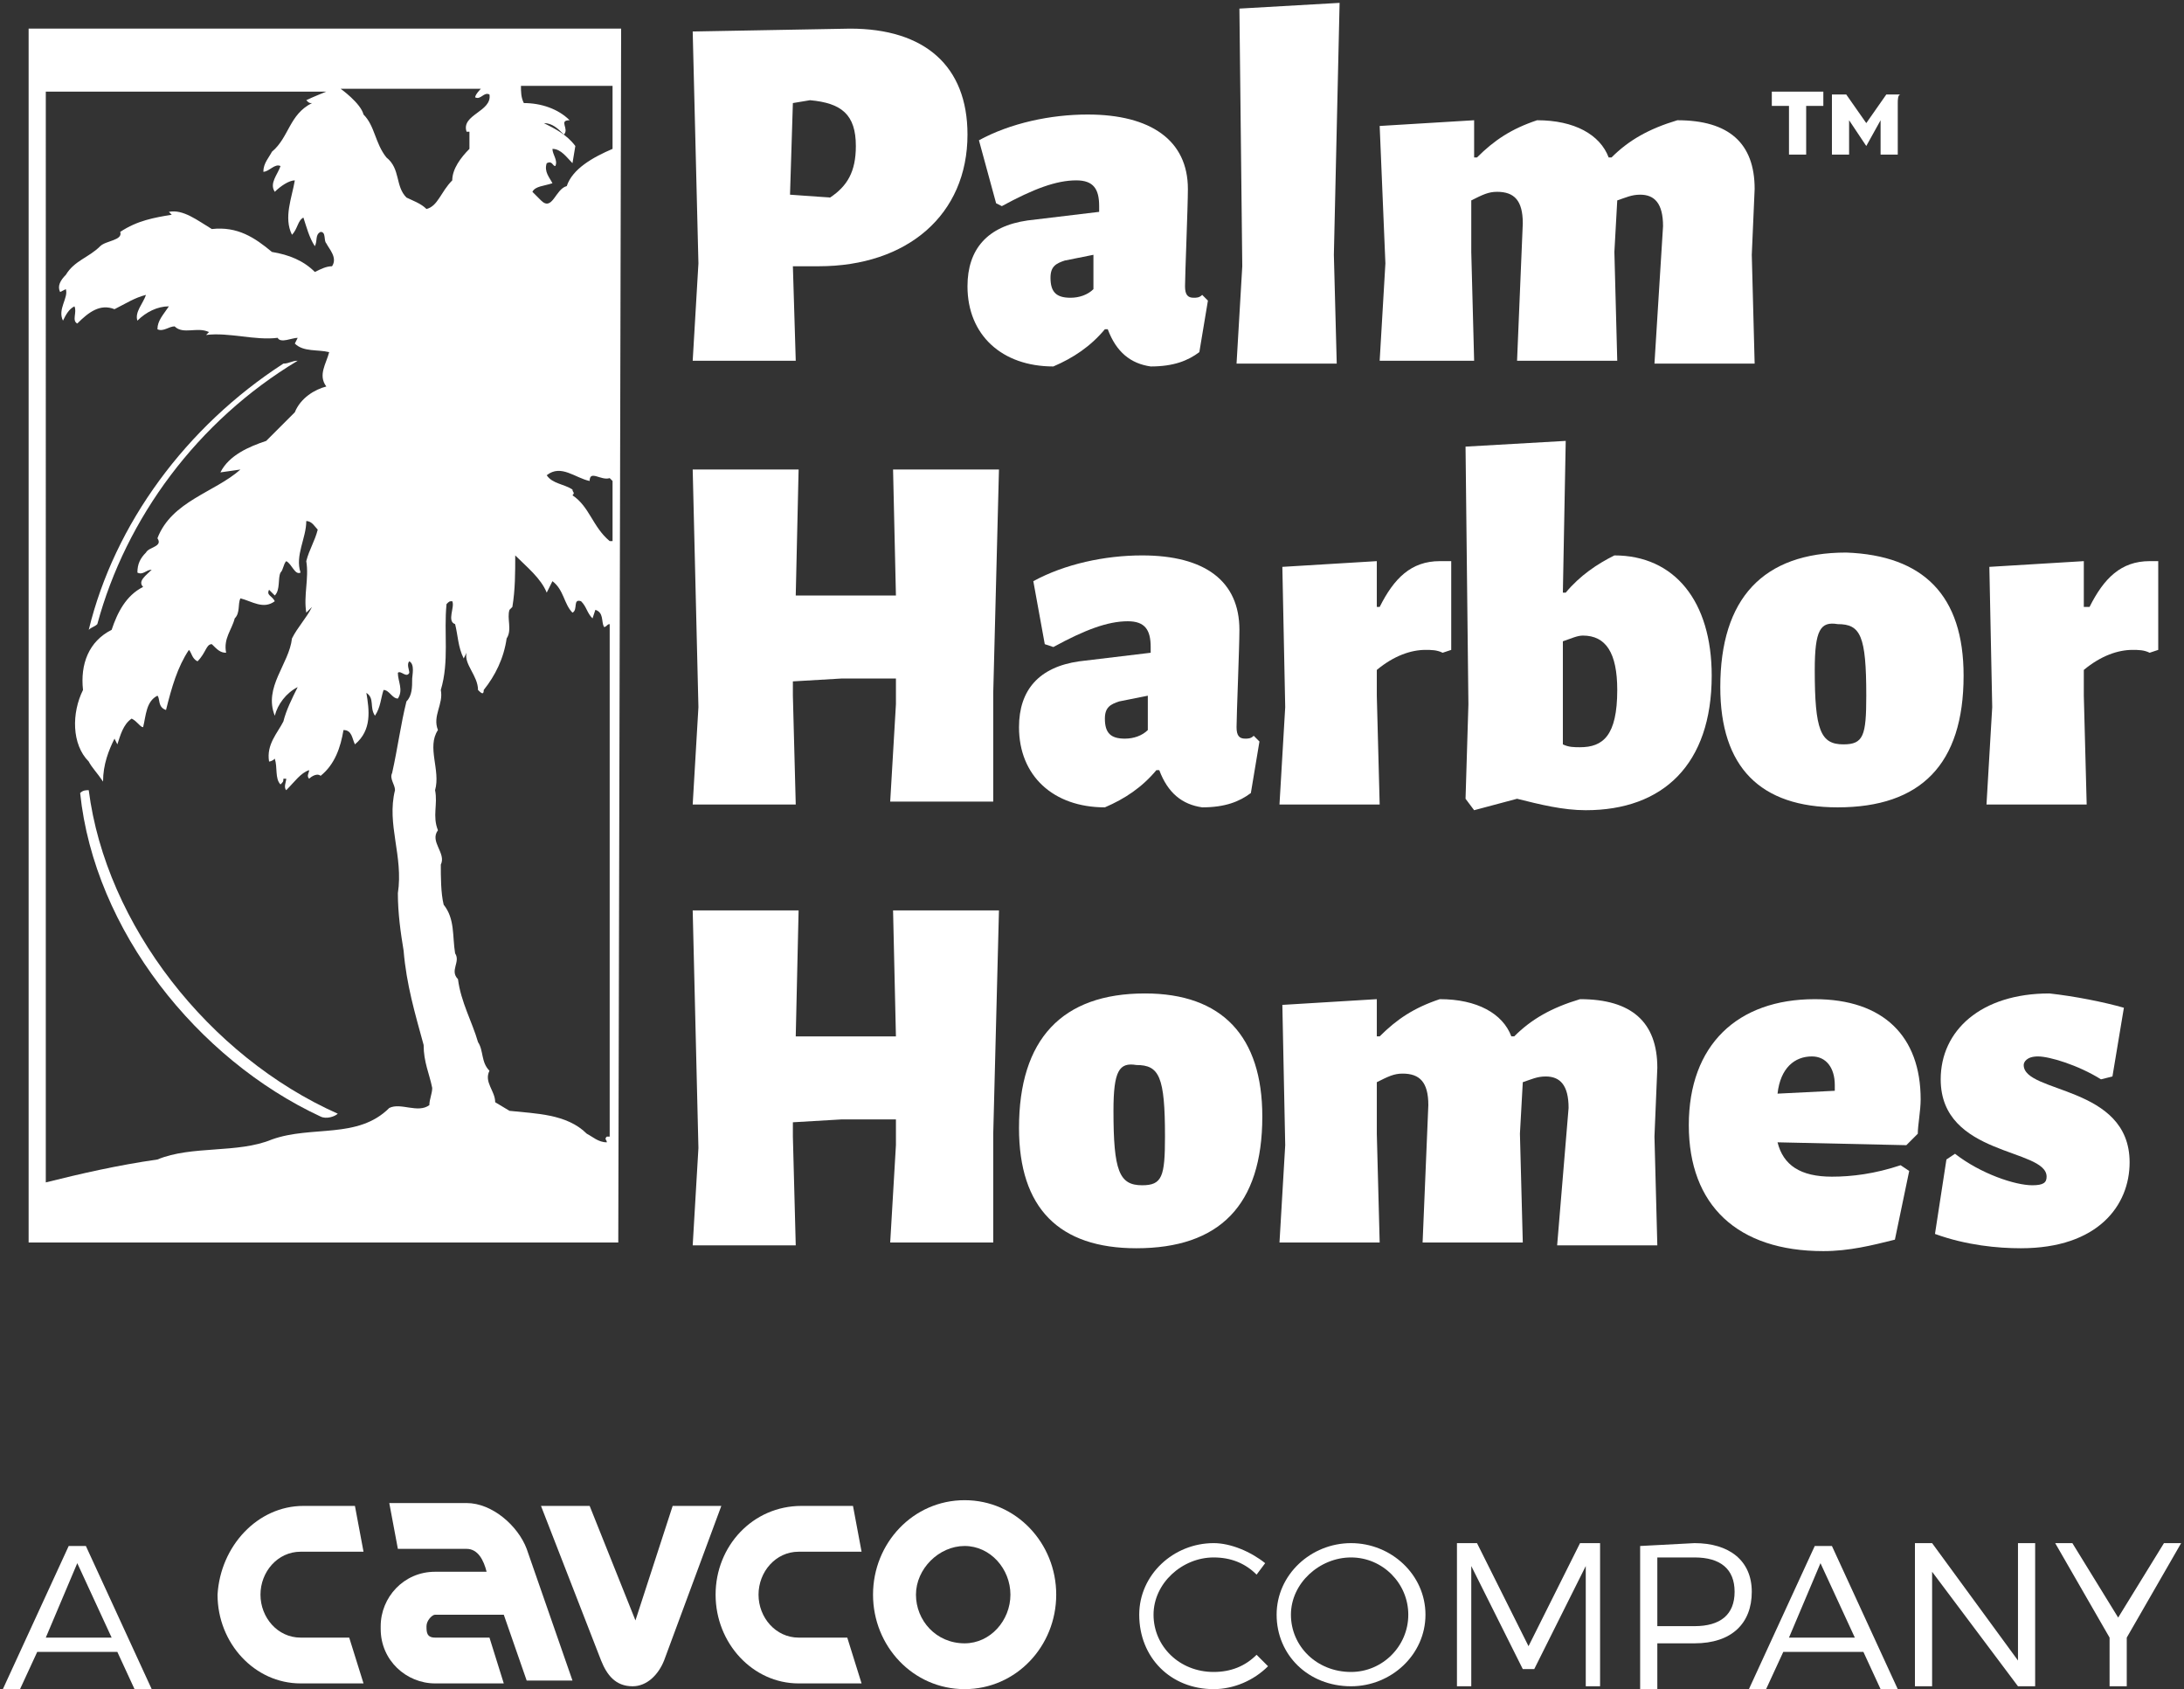 <?xml version="1.0" encoding="utf-8" standalone="no"?>
<!-- Generator: Adobe Illustrator 26.5.0, SVG Export Plug-In . SVG Version: 6.00 Build 0)  --><svg xmlns="http://www.w3.org/2000/svg" xmlns:xlink="http://www.w3.org/1999/xlink" id="Layer_1" style="enable-background:new 0 0 76.3 59;" version="1.1" viewBox="0 0 76.3 59" x="0px" xml:space="preserve" y="0px">
<rect x="0" y="0" width="76.3" height="59" fill="#333333" stroke="none"/>
<style type="text/css">
	.st0{fill:#FFFFFF;}
</style>
<g>
	<g>
		<g>
			<g>
				<path class="st0" d="M1.3,57.7L0.7,59H0.1l2.3-5H3l2.3,5H4.7l-0.6-1.3H1.3z M2.7,54.6l-1.1,2.6h2.3L2.7,54.6z"/>
				<path class="st0" d="M44.2,54.6L43.9,55c-0.4-0.4-0.9-0.6-1.5-0.6c-1.1,0-2.1,0.9-2.1,2s0.9,2,2.1,2c0.6,0,1.1-0.2,1.5-0.6      l0.4,0.4c-0.5,0.5-1.2,0.8-1.9,0.8c-1.5,0-2.6-1.1-2.6-2.6c0-1.4,1.2-2.5,2.6-2.5C43,53.9,43.7,54.2,44.2,54.6z"/>
				<path class="st0" d="M49.8,56.4c0,1.4-1.2,2.5-2.6,2.5c-1.5,0-2.6-1.1-2.6-2.5s1.2-2.5,2.6-2.5C48.6,53.9,49.8,55,49.8,56.4z       M45.1,56.4c0,1.1,0.9,2,2.1,2c1.1,0,2-0.9,2-2s-0.9-2-2-2S45.1,55.3,45.1,56.4z"/>
				<path class="st0" d="M55.4,58.9v-4.2l-1.8,3.6h-0.4l-1.8-3.6v4.2h-0.5v-5h0.7l1.8,3.6l1.8-3.6h0.7v5H55.4z"/>
				<path class="st0" d="M59.2,53.9c1.2,0,2,0.6,2,1.7s-0.7,1.8-2,1.8h-1.3V59h-0.6v-5L59.2,53.9L59.2,53.9z M57.9,56.8h1.3      c0.9,0,1.4-0.4,1.4-1.2c0-0.8-0.5-1.2-1.4-1.2h-1.3V56.8z"/>
				<path class="st0" d="M62.3,57.7L61.7,59h-0.6l2.3-5H64l2.3,5h-0.6l-0.6-1.3H62.3z M63.6,54.6l-1.1,2.6h2.3L63.6,54.6z"/>
				<path class="st0" d="M70.5,58.9l-3-4v4h-0.6v-5h0.6l3,4.1v-4.1h0.6v5H70.5z"/>
				<path class="st0" d="M74.3,58.9h-0.6v-1.7l-1.9-3.3h0.6l1.6,2.6l1.6-2.6h0.6l-1.9,3.3C74.3,57.2,74.3,58.9,74.3,58.9z"/>
			</g>
		</g>
		<g>
			<g>
				<path class="st0" d="M10.6,52.6h1.8l0.3,1.6h-2.2c-0.8,0-1.4,0.7-1.4,1.5s0.6,1.5,1.4,1.5h1.7l0.5,1.6h-2.2      c-1.6,0-2.9-1.4-2.9-3.1C7.7,54,9,52.6,10.6,52.6z"/>
				<path class="st0" d="M14.9,56.8c0,0.2,0,0.4,0.3,0.4h1.9l0.5,1.6h-2.4c-1,0-1.9-0.8-1.9-1.9v-0.1c0-1,0.8-1.9,1.9-1.9H17      c-0.1-0.4-0.3-0.8-0.7-0.8h-2.4l-0.3-1.6h2.7c0.9,0,1.8,0.8,2.1,1.6l1.6,4.6h-1.6l-0.8-2.3h-2.4C15.1,56.4,14.9,56.6,14.9,56.8z      "/>
				<path class="st0" d="M23.5,52.6h1.7l-2,5.4c-0.2,0.5-0.6,0.9-1.1,0.9c-0.6,0-0.9-0.4-1.1-0.9l-2.1-5.4h1.7l1.6,4L23.5,52.6z"/>
				<path class="st0" d="M28,52.6h1.8l0.3,1.6h-2.2c-0.8,0-1.4,0.7-1.4,1.5s0.6,1.5,1.4,1.5h1.7l0.5,1.6h-2.2      c-1.6,0-2.9-1.4-2.9-3.1C25,54,26.3,52.6,28,52.6z"/>
				<path class="st0" d="M36.9,55.7c0,1.8-1.4,3.3-3.2,3.3c-1.8,0-3.2-1.5-3.2-3.3s1.4-3.3,3.2-3.3C35.5,52.4,36.9,53.9,36.9,55.7z       M35.3,55.7c0-0.9-0.7-1.7-1.6-1.7S32,54.8,32,55.7c0,0.9,0.7,1.7,1.7,1.7C34.6,57.4,35.3,56.6,35.3,55.7z"/>
			</g>
		</g>
	</g>
	<g>
		<g>
			<path class="st0" d="M10.4,12.6c-3.5,2.1-6,5.5-7,9.2c-0.1,0.1-0.2,0.1-0.3,0.2c0.9-3.7,3.4-7.1,6.8-9.3     C10.1,12.7,10.2,12.6,10.4,12.6z"/>
			<path class="st0" d="M1,1v42.4h20.6L21.7,1H1z M15,38.6c-0.4,0.3-1-0.1-1.4,0.1c-1.1,1.1-2.7,0.6-4.1,1.1c-1.2,0.5-2.8,0.2-4,0.7     c-1.4,0.2-2.7,0.5-3.9,0.8V4.2v-1h9.8c0,0-0.5,0.2-0.7,0.3c0.1,0.1,0.1,0.1,0.2,0.1C10.1,4,10.1,4.8,9.5,5.3     C9.4,5.5,9.2,5.7,9.2,6c0.2,0,0.4-0.3,0.6-0.2C9.7,6.1,9.4,6.4,9.6,6.7c0.2-0.2,0.5-0.4,0.7-0.4c-0.1,0.6-0.4,1.3-0.1,1.9     c0.2-0.2,0.2-0.5,0.4-0.6c0.1,0.3,0.2,0.7,0.4,1c0.1-0.2,0-0.4,0.2-0.5c0.2,0,0.1,0.3,0.2,0.4c0.1,0.2,0.4,0.5,0.2,0.8     c-0.2,0-0.4,0.1-0.6,0.2c-0.4-0.4-0.9-0.6-1.5-0.7C8.9,8.3,8.3,7.9,7.4,8c-0.5-0.3-1-0.7-1.5-0.6L6,7.5C5.4,7.6,4.8,7.7,4.2,8.1     c0.1,0.3-0.5,0.3-0.7,0.5C3.1,9,2.6,9.1,2.3,9.6C2.1,9.8,2,10,2.1,10.2l0.2-0.1c0.1,0.3-0.3,0.7-0.1,1.1c0.1-0.2,0.2-0.4,0.4-0.5     c0.1,0.2-0.1,0.5,0.1,0.6c0.4-0.4,0.8-0.7,1.3-0.5c0.4-0.2,0.7-0.4,1.1-0.5c-0.1,0.3-0.4,0.6-0.3,0.9c0.3-0.3,0.7-0.5,1.1-0.5     c-0.2,0.3-0.4,0.5-0.4,0.8c0.2,0.1,0.4-0.1,0.6-0.1l0,0c0.3,0.3,0.8,0,1.2,0.2l-0.1,0.1c0.8-0.1,1.7,0.2,2.5,0.1     c0.1,0.2,0.5,0,0.7,0L10.3,12c0.3,0.3,0.8,0.2,1.2,0.3c-0.1,0.4-0.4,0.8-0.1,1.2c-0.4,0.1-0.9,0.4-1.1,0.9l-1,1     c-0.6,0.2-1.3,0.5-1.6,1.1l0.7-0.1c-0.9,0.8-2.4,1.1-2.9,2.4c0.2,0.3-0.3,0.3-0.4,0.5c-0.2,0.2-0.3,0.4-0.3,0.7     c0.2,0.1,0.3-0.1,0.5-0.1c-0.2,0.2-0.5,0.4-0.3,0.6c-0.6,0.3-0.9,0.9-1.1,1.5c-0.8,0.4-1.1,1.2-1,2.1c-0.4,0.8-0.4,1.9,0.2,2.5     c0.1,0.2,0.3,0.4,0.5,0.7c0-0.6,0.2-1.1,0.4-1.5L4.1,26c0.1-0.3,0.2-0.7,0.5-0.9c0.2,0.1,0.3,0.3,0.4,0.3     c0.1-0.4,0.1-0.9,0.5-1.1c0.1,0.1,0,0.4,0.3,0.5C6,24,6.2,23.3,6.6,22.7c0.1,0.1,0.1,0.3,0.3,0.4c0.3-0.3,0.3-0.6,0.5-0.6     c0.2,0.2,0.3,0.3,0.5,0.3c-0.1-0.5,0.2-0.8,0.3-1.2c0.2-0.2,0.1-0.5,0.2-0.7C8.8,21,9.2,21.3,9.6,21c-0.1-0.2-0.3-0.2-0.2-0.4     l0,0l0.2,0.2c0.2-0.2,0.1-0.6,0.2-0.8c0.1-0.1,0.1-0.3,0.2-0.4c0.2,0.1,0.3,0.5,0.5,0.4c-0.2-0.6,0.2-1.2,0.2-1.8     c0.2,0,0.3,0.2,0.4,0.3c-0.1,0.4-0.3,0.7-0.4,1.1c0.1,0.6-0.1,1.2,0,1.8l0.2-0.2c-0.2,0.4-0.5,0.7-0.7,1.1     c-0.1,0.9-1,1.7-0.6,2.7c0.1-0.4,0.4-0.8,0.8-1c-0.2,0.4-0.4,0.8-0.5,1.2c-0.2,0.4-0.6,0.8-0.5,1.4c0,0,0.1,0,0.2-0.1     c0.1,0.3,0,0.7,0.2,0.9c0.1-0.1,0.1-0.1,0.1-0.2H10c0,0.1-0.1,0.3,0,0.4c0.3-0.3,0.5-0.6,0.8-0.7c0,0.1-0.1,0.2,0,0.3     c0.1-0.1,0.3-0.2,0.4-0.1c0.5-0.4,0.7-1,0.8-1.6c0.3,0,0.3,0.3,0.4,0.5c0.6-0.5,0.5-1.2,0.4-1.8c0.3,0.2,0.1,0.5,0.3,0.8     c0.2-0.3,0.2-0.6,0.3-0.9c0.2,0,0.3,0.3,0.5,0.3c0.2-0.3,0-0.6,0-0.9c0.1-0.1,0.3,0.2,0.4,0c0-0.1-0.1-0.3,0-0.4     c0.2,0.1,0.1,0.5,0.1,0.6c0,0.3,0,0.6-0.2,0.8c-0.2,0.8-0.3,1.6-0.5,2.5c-0.1,0.2,0.1,0.4,0.1,0.6c-0.3,1.2,0.3,2.3,0.1,3.6     c0,0.7,0.1,1.4,0.2,2c0.1,1.2,0.4,2.2,0.7,3.3c0,0.6,0.2,1,0.3,1.5C15.1,38.2,15,38.4,15,38.6z M14.9,7.3     c-0.2-0.2-0.5-0.3-0.7-0.4c-0.4-0.4-0.2-1-0.7-1.4C13.1,5,13.1,4.4,12.7,4c-0.1-0.4-0.8-0.9-0.8-0.9h4.9c0,0-0.2,0.2-0.2,0.3     c0.2,0.1,0.3-0.2,0.5-0.1c0.1,0.6-1,0.7-0.8,1.3h0.1v0.6c-0.3,0.3-0.6,0.7-0.6,1.1C15.4,6.7,15.3,7.2,14.9,7.3z M21.2,39.7     c-0.1,0.1,0,0.1,0,0.2c-0.3,0-0.5-0.2-0.7-0.3c-0.7-0.7-1.8-0.7-2.7-0.8l-0.5-0.3c0-0.4-0.4-0.7-0.2-1.1c-0.3-0.3-0.2-0.7-0.4-1     c-0.2-0.7-0.6-1.4-0.7-2.2c-0.3-0.3,0.1-0.6-0.1-0.9c-0.1-0.6,0-1.2-0.4-1.7c-0.1-0.4-0.1-1-0.1-1.4c0.2-0.4-0.4-0.8-0.1-1.2     c-0.2-0.5,0-0.9-0.1-1.4c0.2-0.7-0.3-1.5,0.1-2.1c-0.2-0.5,0.2-0.9,0.1-1.4c0.3-1,0.1-2,0.2-3c0.1-0.1,0.1-0.1,0.2-0.1     c0.1,0.2-0.2,0.7,0.1,0.8c0.1,0.4,0.1,0.8,0.3,1.2l0.1-0.2c-0.1,0.4,0.4,0.8,0.4,1.3c0.1,0.1,0.2,0.2,0.2,0     c0.4-0.5,0.7-1.1,0.8-1.8c0.2-0.3,0-0.7,0.1-1l0.1-0.1C18,20.6,18,20,18,19.4c0.4,0.4,0.9,0.8,1.1,1.3l0.2-0.4     c0.4,0.3,0.4,0.8,0.7,1.1c0.2-0.1,0-0.5,0.3-0.4c0.2,0.2,0.2,0.4,0.4,0.6l0.1-0.3c0.3,0.1,0.2,0.4,0.3,0.6c0.1,0,0.1-0.1,0.2-0.1     v17.9L21.2,39.7L21.2,39.7z M21.3,18.9c-0.6-0.5-0.7-1.2-1.3-1.6c0.1-0.1,0-0.1,0-0.2c-0.3-0.2-0.7-0.2-0.9-0.5     c0.5-0.4,1,0.1,1.5,0.2c0-0.4,0.4,0,0.7-0.1l0.1,0.1v2.1H21.3z M19.8,6.5c-0.4,0.1-0.5,0.9-0.9,0.5c-0.1-0.1-0.2-0.2-0.3-0.3     c0.1-0.2,0.4-0.2,0.7-0.3C19.2,6.2,19,6,19.1,5.7c0.2-0.1,0.2,0.1,0.3,0.1c0.1-0.2-0.1-0.4-0.1-0.6c0.3,0,0.5,0.3,0.7,0.5     l0.1-0.6c-0.3-0.4-0.7-0.6-1.1-0.8c0.3,0,0.5,0.2,0.7,0.4c0.2-0.2-0.2-0.5,0.2-0.5c-0.4-0.4-1-0.6-1.6-0.6     c-0.1-0.2-0.1-0.4-0.1-0.6h3.2v2.2C20.7,5.5,20,5.9,19.8,6.5z"/>
			<path class="st0" d="M3.1,27.6c0.6,4.7,4.2,9.3,8.7,11.3c-0.1,0.1-0.4,0.2-0.6,0.1c-4.3-2-7.9-6.5-8.4-11.3     C2.9,27.6,3,27.6,3.1,27.6z"/>
		</g>
		<g>
			<path class="st0" d="M29.7,1c2.6,0,4.1,1.3,4.1,3.7c0,2.8-2.1,4.6-5.2,4.6h-0.9l0.1,3.3h-3.6l0.2-3.4l-0.2-8.1L29.7,1z M29,6.9     c0.6-0.4,0.9-0.9,0.9-1.8c0-1.1-0.5-1.5-1.6-1.6l-0.6,0.1l-0.1,3.2L29,6.9z"/>
			<path class="st0" d="M41.5,6.6c0,0.6-0.1,3-0.1,3.4c0,0.3,0.1,0.4,0.3,0.4c0.1,0,0.2,0,0.3-0.1l0.2,0.2l-0.3,1.8     c-0.4,0.3-0.9,0.5-1.7,0.5c-0.7-0.1-1.2-0.5-1.5-1.3h-0.1c-0.5,0.6-1.1,1-1.8,1.3c-1.8,0-3-1.1-3-2.8c0-1.3,0.7-2.1,2.1-2.3     l2.5-0.3V7.2c0-0.6-0.2-0.9-0.8-0.9c-0.7,0-1.5,0.3-2.6,0.9l-0.2-0.1l-0.6-2.2C35.3,4.3,36.7,4,38,4C40.2,4,41.5,4.9,41.5,6.6z      M37.2,9.1c-0.3,0.1-0.5,0.2-0.5,0.6c0,0.5,0.2,0.7,0.7,0.7c0.3,0,0.6-0.1,0.8-0.3V8.9L37.2,9.1z"/>
			<path class="st0" d="M46.7,12.7h-3.5l0.2-3.4l-0.1-9l3.5-0.2l-0.2,8.8L46.7,12.7z"/>
			<path class="st0" d="M58.1,7.9c0-0.8-0.3-1.1-0.8-1.1c-0.3,0-0.5,0.1-0.8,0.2l-0.1,1.8l0.1,3.8H53l0.2-4.8c0-0.8-0.3-1.1-0.9-1.1     c-0.3,0-0.5,0.1-0.9,0.3v1.8l0.1,3.8h-3.3l0.2-3.4l-0.2-4.8l3.3-0.2v1.3h0.1c0.6-0.6,1.2-1,2.1-1.3c1.3,0,2.2,0.5,2.5,1.3h0.1     c0.6-0.6,1.3-1,2.3-1.3c1.8,0,2.7,0.8,2.7,2.4l-0.1,2.3l0.1,3.8h-3.5L58.1,7.9z"/>
			<path class="st0" d="M34.7,28h-3.6l0.2-3.4v-0.9h-1.9l-1.7,0.1v0.5l0.1,3.8h-3.6l0.2-3.4l-0.2-8.3h3.7l-0.1,4.4h1.8h1.7l-0.1-4.4     h3.7l-0.2,7.8V28z"/>
			<path class="st0" d="M43.3,22c0,0.6-0.1,3-0.1,3.4c0,0.3,0.1,0.4,0.3,0.4c0.1,0,0.2,0,0.3-0.1l0.2,0.2l-0.3,1.8     c-0.4,0.3-0.9,0.5-1.7,0.5c-0.7-0.1-1.2-0.5-1.5-1.3h-0.1c-0.5,0.6-1.1,1-1.8,1.3c-1.8,0-3-1.1-3-2.8c0-1.3,0.7-2.1,2.1-2.3     l2.5-0.3v-0.2c0-0.6-0.2-0.9-0.8-0.9c-0.7,0-1.5,0.3-2.6,0.9l-0.3-0.1l-0.4-2.2c1.1-0.6,2.5-0.9,3.8-0.9     C42.1,19.4,43.3,20.3,43.3,22z M39.1,24.5c-0.3,0.1-0.5,0.2-0.5,0.6c0,0.5,0.2,0.7,0.7,0.7c0.3,0,0.6-0.1,0.8-0.3v-1.2L39.1,24.5     z"/>
			<path class="st0" d="M50.7,19.6v3.1l-0.3,0.1c-0.2-0.1-0.4-0.1-0.6-0.1c-0.5,0-1.1,0.2-1.7,0.7v0.9l0.1,3.8h-3.5l0.2-3.4     l-0.1-4.9l3.3-0.2v1.6h0.1c0.5-1,1.1-1.6,2.1-1.6C50.4,19.6,50.5,19.6,50.7,19.6z"/>
			<path class="st0" d="M59.8,23.6c0,3.1-1.7,4.7-4.4,4.7c-0.8,0-1.6-0.2-2.4-0.4l-1.5,0.4l-0.3-0.4l0.1-3.3l-0.1-9l3.5-0.2     l-0.1,5.3h0.1c0.5-0.6,1.1-1,1.7-1.3C58.5,19.4,59.8,21,59.8,23.6z M56.5,24.1c0-1.3-0.4-1.9-1.2-1.9c-0.2,0-0.4,0.1-0.7,0.2v1.8     V26c0.2,0.1,0.4,0.1,0.6,0.1C56,26.1,56.5,25.7,56.5,24.1z"/>
			<path class="st0" d="M68.6,23.6c0,3.1-1.5,4.6-4.4,4.6c-2.7,0-4.1-1.4-4.1-4.2c0-3.1,1.5-4.7,4.4-4.7     C67.2,19.4,68.6,20.8,68.6,23.6z M63.4,23.4c0,2.1,0.2,2.6,1,2.6c0.7,0,0.8-0.3,0.8-1.7c0-2.1-0.2-2.5-1-2.5     C63.6,21.7,63.4,22,63.4,23.4z"/>
			<path class="st0" d="M75.4,19.6v3.1l-0.3,0.1c-0.2-0.1-0.4-0.1-0.6-0.1c-0.5,0-1.1,0.2-1.7,0.7v0.9l0.1,3.8h-3.5l0.2-3.4     l-0.1-4.9l3.3-0.2v1.6H73c0.5-1,1.1-1.6,2.1-1.6C75.1,19.6,75.2,19.6,75.4,19.6z"/>
			<path class="st0" d="M34.7,43.4h-3.6l0.2-3.4v-0.9h-1.9l-1.7,0.1v0.5l0.1,3.8h-3.6l0.2-3.4l-0.2-8.3h3.7l-0.1,4.4h1.8h1.7     l-0.1-4.4h3.7l-0.2,7.8V43.4z"/>
			<path class="st0" d="M44.1,39c0,3.1-1.5,4.6-4.4,4.6c-2.7,0-4.1-1.4-4.1-4.2c0-3.1,1.5-4.7,4.4-4.7C42.7,34.7,44.1,36.2,44.1,39z      M38.9,38.8c0,2.1,0.2,2.6,1,2.6c0.7,0,0.8-0.3,0.8-1.7c0-2.1-0.2-2.5-1-2.5C39.1,37.1,38.9,37.4,38.9,38.8z"/>
			<path class="st0" d="M54.8,38.7c0-0.8-0.3-1.1-0.8-1.1c-0.3,0-0.5,0.1-0.8,0.2l-0.1,1.8l0.1,3.8h-3.5l0.2-4.8     c0-0.8-0.3-1.1-0.9-1.1c-0.3,0-0.5,0.1-0.9,0.3v1.8l0.1,3.8h-3.5l0.2-3.4l-0.1-4.9l3.3-0.2v1.3h0.1c0.6-0.6,1.2-1,2.1-1.3     c1.3,0,2.2,0.5,2.5,1.3h0.1c0.6-0.6,1.3-1,2.3-1.3c1.8,0,2.7,0.8,2.7,2.4l-0.1,2.4l0.1,3.8h-3.5L54.8,38.7z"/>
			<path class="st0" d="M62.1,39.9c0.2,0.8,0.8,1.2,1.9,1.2c0.7,0,1.5-0.1,2.4-0.4l0.3,0.2l-0.5,2.4c-0.8,0.2-1.6,0.4-2.5,0.4     c-3,0-4.7-1.6-4.7-4.4c0-2.8,1.7-4.4,4.4-4.4c2.4,0,3.7,1.3,3.7,3.5c0,0.4-0.1,0.9-0.1,1.2L66.6,40L62.1,39.9z M64.1,37.9     c0-0.6-0.3-1-0.8-1c-0.6,0-1.1,0.4-1.2,1.3l2-0.1V37.9z"/>
			<path class="st0" d="M74.2,35.2l-0.4,2.4l-0.4,0.1c-0.8-0.5-1.8-0.8-2.2-0.8c-0.4,0-0.5,0.2-0.5,0.3c0,1,3.7,0.7,3.7,3.4     c0,1.5-1.1,3-3.8,3c-0.8,0-1.9-0.1-3-0.5l0.4-2.6l0.3-0.2c0.9,0.7,2.1,1.1,2.7,1.1c0.4,0,0.5-0.1,0.5-0.3c0-1-3.7-0.7-3.7-3.4     c0-1.7,1.4-3,3.8-3C72.5,34.8,73.5,35,74.2,35.2z"/>
		</g>
		<g>
			<path class="st0" d="M63.7,3.7c-0.1,0-0.6,0-0.6,0v1.4c0,0.1,0,0.3,0,0.3h-0.6c0,0,0-0.2,0-0.3V3.7c0,0-0.5,0-0.6,0V3.2     c0,0,0.3,0,0.4,0h1c0.1,0,0.4,0,0.4,0L63.7,3.7z"/>
			<path class="st0" d="M66.3,3.6v1.5c0,0.1,0,0.3,0,0.3h-0.6c0,0,0-0.2,0-0.3V4.2l-0.5,0.9l-0.6-0.9v0.9c0,0.1,0,0.3,0,0.3H64     c0,0,0-0.2,0-0.3V3.6c0-0.1,0-0.3,0-0.3h0.5l0.7,1l0.7-1h0.5C66.3,3.3,66.3,3.5,66.3,3.6z"/>
		</g>
	</g>
</g>
</svg>
